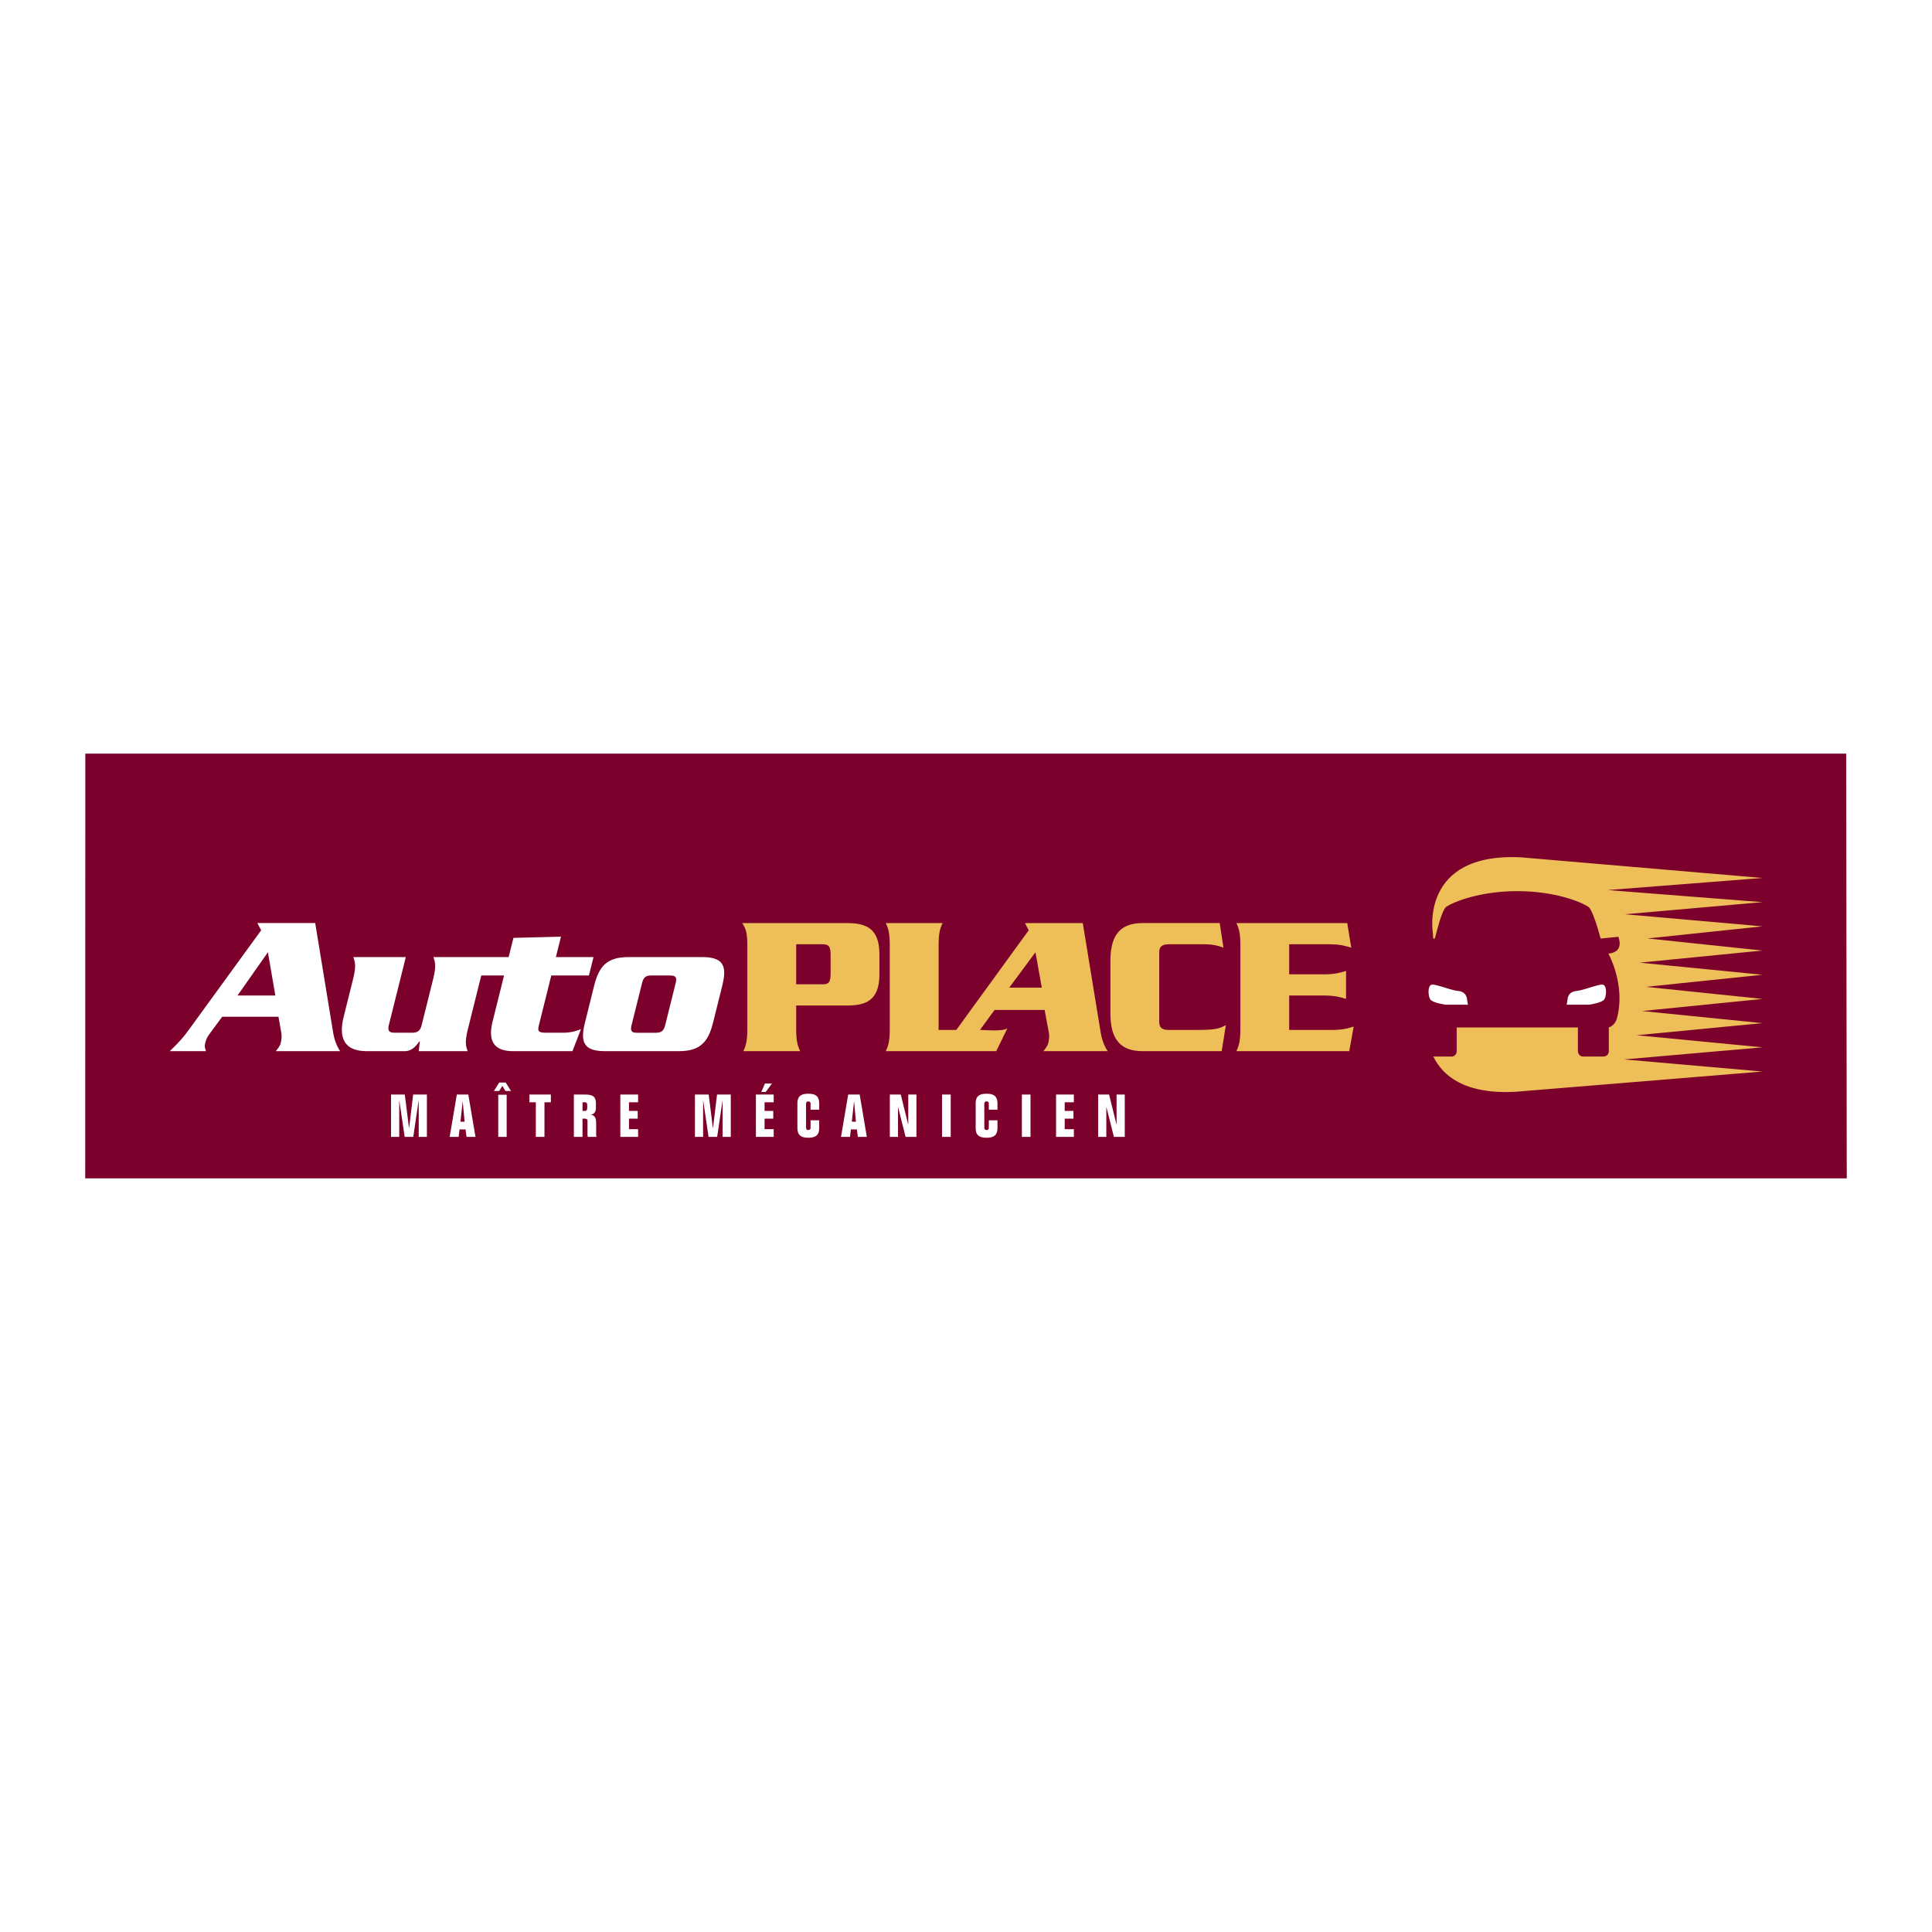 <svg xmlns="http://www.w3.org/2000/svg" width="2500" height="2500" viewBox="0 0 192.756 192.756"><g fill-rule="evenodd" clip-rule="evenodd"><path fill="#fff" d="M0 0h192.756v192.756H0V0z"/><path fill="#7b002b" d="M184.252 117.568l-.057-42.38H8.512l-.008 42.38h175.748z"/><path d="M79.435 102.678c0 1.219.16 1.697.399 2.197h-5.672c.24-.5.399-.979.399-2.197v-8.387c0-1.218-.159-1.697-.519-2.196h10.464c1.897 0 3.234.519 3.234 3.115v1.998c0 2.596-1.337 3.113-3.234 3.113h-5.072v2.357h.001zm0-4.473h2.556c.699.02.879-.199.879-1.1v-1.796c0-.898-.18-1.118-.879-1.099h-2.556v3.995zM104.102 104.875h6.412c-.32-.48-.566-1.1-.68-1.758l-1.805-11.023h-5.771l.379.718-7.083 9.746-.146.199h-1.763V94.29c0-1.218.16-1.697.399-2.196h-5.671c.239.499.399.979.399 2.196v8.387c0 1.219-.16 1.697-.399 2.197h11.024l1.107-2.277c-.523.328-2.129.17-2.732.16l1.453-1.992h4.996l.43 2.311c.051.281.016.66-.059.959-.071.279-.129.36-.49.84zm-3.411-6.336l2.617-3.53.631 3.53h-3.248zM122.066 94.55c-.539-.2-1.02-.34-1.957-.34h-3.494c-.641 0-.959.2-.959.819v6.91c0 .619.318.818.959.818h2.756c1.957 0 2.275-.141 2.934-.479l-.418 2.596h-7.867c-2.078 0-3.236-.998-3.236-3.754v-5.273c0-2.756 1.158-3.754 3.236-3.754h7.668l.378 2.457zM132.859 102.758c1.139 0 1.697-.18 2.197-.34l-.439 2.457h-11.264c.24-.5.4-.979.4-2.197v-8.387c0-1.218-.16-1.697-.4-2.196h11.062l.4 2.456c-.52-.16-1.078-.34-2.217-.34h-3.975v2.997h3.475c1.119 0 1.678-.18 2.197-.34v2.795c-.52-.16-1.078-.34-2.197-.34h-3.475v3.436h4.236v-.001z" fill="#eebe59"/><path d="M22.17 101.439l-1.297 1.758c-.18.238-.304.498-.369.758-.11.439-.1.48.05.92H16.94c1.003-.979 1.332-1.338 2.035-2.316l7.083-9.747-.38-.719h5.771l1.806 11.024c.116.658.36 1.277.681 1.758h-6.411c.359-.48.419-.561.489-.84.075-.299.109-.678.059-.959l-.291-1.637H22.17zm5.301-2.117l-.742-4.313-3.033 4.313h3.775zM55.002 97.326h3.755l.458-1.838h-3.754l.508-2.037-4.743.12-.478 1.917h-7.506c.16.479.305.86-.019 2.157l-1.15 4.613c-.144.58-.394.779-.973.779h-1.717c-.579 0-.729-.199-.585-.779l1.688-6.77h-5.232c.16.479.305.86-.019 2.157l-.951 3.814c-.523 2.098.067 3.416 2.284 3.416h3.814c.699 0 1.123-.5 1.462-.979h.04l-.104.979h4.873c-.16-.48-.305-.859.019-2.158l1.344-5.391h2.273l-1.15 4.613c-.582 2.336.567 2.936 2.064 2.936h5.912l.847-2.197c-.244.1-.868.359-1.787.359h-1.657c-.839 0-.899-.16-.75-.758l1.234-4.953zM71.139 102.039c-.487 1.957-1.306 2.836-3.423 2.836h-7.35c-2.116 0-2.497-.879-2.009-2.836l.926-3.715c.488-1.957 1.306-2.836 3.423-2.836h7.35c2.117 0 2.497.879 2.009 2.836l-.926 3.715zm-8.128.24c-.134.537-.029.758.49.758h1.957c.559 0 .773-.221.908-.758l1.045-4.195c.135-.539.03-.758-.529-.758h-1.957c-.52 0-.734.219-.869.758l-1.045 4.195z" fill="#fff"/><path d="M160.387 88.803l15.445-1.207-24.123-2.064c-10.078-.469-8.758 7.5-8.758 7.5l.041.604.162.007c.248-.926.73-2.896 1.139-3.168.832-.552 3.463-1.565 7.088-1.565s6.256 1.013 7.086 1.565c.41.272.98 2.242 1.229 3.168l1.76-.179s.686 1.516-.988 1.681c0 0 1.777 3.154.834 6.511-.189.674-.791.854-.791.854v2.389s-.027.512-.543.512h-1.996c-.516 0-.543-.512-.543-.512v-2.389h-12.094v2.389s-.02.512-.537.512h-1.793c.922 1.916 3.096 3.756 8.09 3.525l24.738-2.029-13.791-1.207 13.791-1.207-12.545-1.207 12.545-1.207-12-1.207 12-1.207-11.611-1.205 11.611-1.207-12.234-1.207 12.234-1.208-11.455-1.207 11.455-1.207-13.713-1.207 13.713-1.207-15.446-1.207z" fill="#eebe59"/><path d="M146.369 99.742l.084.5-2.236-.006s-1.301-.176-1.525-.541-.281-1.461.225-1.461 1.842.562 2.582.639c.882.092.87.869.87.869zM156.391 99.742l-.082.5 2.236-.006s1.301-.176 1.525-.541.281-1.461-.225-1.461-1.844.562-2.584.639c-.882.092-.87.869-.87.869zM40.807 112.553h.011l.402-3.348h1.372v4.223h-.816v-3.608h-.012l-.532 3.608h-.857l-.533-3.608h-.011v3.608h-.816v-4.223h1.371l.421 3.348zM44.862 113.428l.716-4.223h1.147l.715 4.223h-.893l-.101-.746h-.596l-.089.746h-.899zm1.076-1.514h.414l-.183-1.998h-.012l-.219 1.998zM50.55 109.225v4.203h-.84v-4.203h.84zm-1.271-.379l.526-.84h.65l.526.84h-.556l-.302-.508-.313.508h-.531zM53.459 109.975h-.639v-.77h2.141v.77h-.639v3.453h-.863v-3.453zM57.255 113.428v-4.223h1.106c.756 0 1.093.189 1.093.863v.504c0 .254-.106.572-.497.631v.014c.355.059.521.295.521.832v.918c0 .324 0 .396.059.461h-.869a.368.368 0 0 1-.053-.172v-1.436c0-.143-.101-.213-.278-.213h-.219v1.82h-.863v.001zm.863-2.59h.219c.183 0 .254-.061.254-.432 0-.35-.048-.432-.254-.432h-.219v.864zM61.89 109.205h1.774v.77h-.911v.863h.87v.769h-.87v1.051h.911v.77H61.89v-4.223zM71.125 112.553h.012l.402-3.348h1.372v4.223h-.816v-3.608h-.012l-.532 3.608h-.857l-.532-3.608h-.012v3.608h-.817v-4.223h1.373l.419 3.348zM75.417 109.205h1.773v.77h-.91v.863h.869v.77h-.869v1.051h.91v.77h-1.773v-4.224zm.539-.26l.361-.84h.698l-.621.84h-.438zM79.556 110.115c0-.697.302-.992 1.088-.992.787 0 1.088.295 1.088.992v.598h-.863v-.633c0-.123-.106-.188-.225-.188-.153 0-.225.064-.225.295v2.258c0 .232.071.297.225.297.118 0 .225-.064.225-.189v-.781h.863v.746c0 .697-.301.992-1.088.992-.786 0-1.088-.295-1.088-.992v-2.403zM83.908 113.428l.715-4.223h1.147l.715 4.223h-.893l-.1-.746h-.598l-.088.746h-.898zm1.076-1.514h.414l-.183-1.998h-.012l-.219 1.998zM90.618 109.205h.816v4.223h-1.082l-.745-2.951h-.012v2.951h-.816v-4.223h1.094l.733 2.975h.012v-2.975zM93.988 113.428v-4.223h.864v4.223h-.864zM97.342 110.115c0-.697.301-.992 1.088-.992.785 0 1.088.295 1.088.992v.598h-.863v-.633c0-.123-.107-.188-.225-.188-.154 0-.225.064-.225.295v2.258c0 .232.07.297.225.297.117 0 .225-.064.225-.189v-.781h.863v.746c0 .697-.303.992-1.088.992-.787 0-1.088-.295-1.088-.992v-2.403zM101.953 113.428v-4.223h.861v4.223h-.861zM105.363 109.205h1.776v.77h-.912v.863h.871v.769h-.871v1.051h.912v.77h-1.776v-4.223zM111.4 109.205h.817v4.223h-1.082l-.744-2.951h-.014v2.951h-.815v-4.223h1.094l.733 2.975h.011v-2.975z" fill="#fff"/></g></svg>